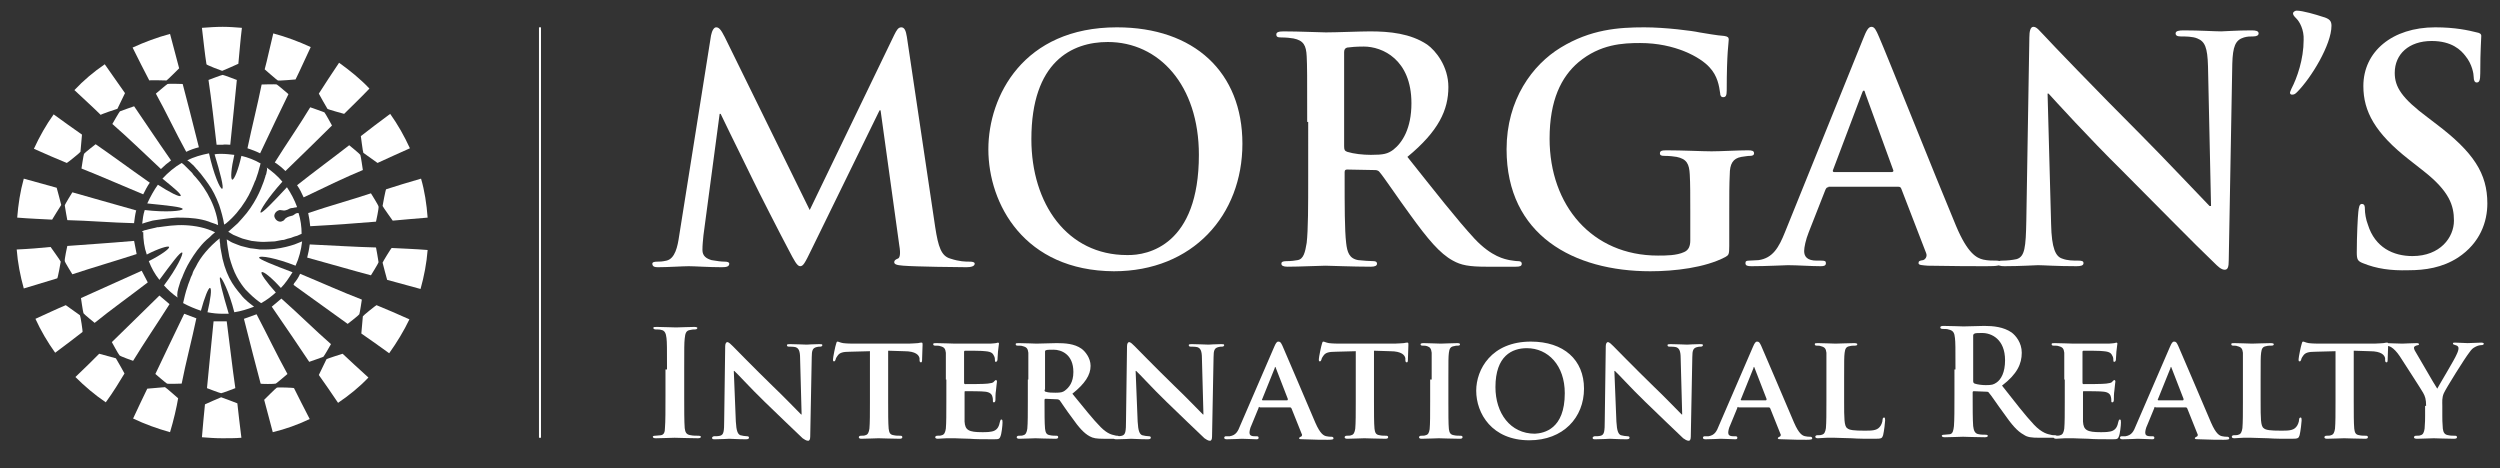 <?xml version="1.0" encoding="utf-8"?>
<!-- Generator: Adobe Illustrator 17.1.0, SVG Export Plug-In . SVG Version: 6.00 Build 0)  -->
<!DOCTYPE svg PUBLIC "-//W3C//DTD SVG 1.1//EN" "http://www.w3.org/Graphics/SVG/1.1/DTD/svg11.dtd">
<svg version="1.1" id="Layer_1" xmlns="http://www.w3.org/2000/svg" xmlns:xlink="http://www.w3.org/1999/xlink" x="0px" y="0px"
	 viewBox="0 0 494 92.5" enable-background="new 0 0 494 92.5" xml:space="preserve">
<rect x="0" y="0" width="494" height="92.5" fill="#333333" stroke="none"/>
<g>
	<path fill="#FFFFFF" d="M140.5,7c0.2-1,0.6-1.6,1-1.6c0.5,0,0.9,0.3,1.7,1.9l16.8,34.2l16.7-34.6c0.5-1,0.8-1.5,1.4-1.5
		c0.6,0,0.9,0.6,1.1,1.9l5.6,37.6c0.6,3.9,1.2,5.7,3,6.2c1.8,0.6,3,0.6,3.8,0.6c0.6,0,1,0.1,1,0.4c0,0.5-0.7,0.7-1.6,0.7
		c-1.5,0-10-0.1-12.5-0.3c-1.4-0.1-1.8-0.3-1.8-0.7c0-0.3,0.2-0.5,0.7-0.7c0.4-0.1,0.6-0.9,0.3-2.6l-3.7-26.7h-0.2l-13.4,27.4
		c-1.4,2.9-1.7,3.4-2.3,3.4c-0.6,0-1.2-1.2-2.2-3.1c-1.5-2.8-6.3-12.2-7.1-13.9c-0.6-1.3-4.2-8.5-6.4-13.1h-0.2l-3.2,24
		c-0.1,1.1-0.2,1.9-0.2,2.9c0,1.2,0.8,1.7,1.8,2c1.1,0.2,2,0.3,2.6,0.3c0.5,0,0.9,0.1,0.9,0.4c0,0.6-0.6,0.7-1.5,0.7
		c-2.6,0-5.3-0.2-6.5-0.2c-1.2,0-4.1,0.2-6.1,0.2c-0.6,0-1.1-0.1-1.1-0.7c0-0.3,0.4-0.4,1-0.4c0.5,0,0.9,0,1.8-0.2
		c1.7-0.4,2.2-2.8,2.5-4.9L140.5,7z"/>
	<path fill="#FFFFFF" d="M195.3,29.5c0-10.5,6.9-24.1,25.4-24.1c15.3,0,24.8,8.9,24.8,23c0,14.1-9.8,25.2-25.4,25.2
		C202.4,53.5,195.3,40.3,195.3,29.5z M236.9,30.6c0-13.8-7.9-22.3-18-22.3c-7.1,0-15.1,3.9-15.1,19.2c0,12.8,7.1,22.9,18.9,22.9
		C226.9,50.5,236.9,48.4,236.9,30.6z"/>
	<path fill="#FFFFFF" d="M258.3,24.1c0-9.3,0-11.1-0.1-13c-0.1-2.1-0.6-3.1-2.6-3.5c-0.5-0.1-1.5-0.2-2.4-0.2c-0.7,0-1-0.1-1-0.6
		c0-0.4,0.4-0.6,1.4-0.6c3.3,0,7.1,0.2,8.4,0.2c2.1,0,6.8-0.2,8.7-0.2c3.9,0,8,0.4,11.3,2.6c1.7,1.2,4.2,4.3,4.2,8.4
		c0,4.5-1.9,8.7-8.1,13.8c5.5,6.9,9.7,12.3,13.3,16.2c3.4,3.6,6,4,6.9,4.2c0.7,0.1,1.2,0.2,1.7,0.2s0.7,0.2,0.7,0.5
		c0,0.5-0.4,0.6-1.2,0.6h-5.8c-3.4,0-5-0.3-6.6-1.2c-2.6-1.4-5-4.3-8.4-9c-2.5-3.4-5.3-7.6-6.1-8.5c-0.3-0.4-0.7-0.4-1.1-0.4
		l-5.3-0.1c-0.3,0-0.5,0.1-0.5,0.5v0.9c0,5.7,0,10.6,0.3,13.1c0.2,1.8,0.6,3.1,2.4,3.4c0.9,0.1,2.3,0.2,3,0.2c0.5,0,0.7,0.2,0.7,0.5
		c0,0.4-0.4,0.6-1.2,0.6c-3.6,0-8.1-0.2-9-0.2c-1.2,0-5,0.2-7.5,0.2c-0.8,0-1.2-0.2-1.2-0.6c0-0.3,0.2-0.5,1-0.5
		c0.9,0,1.7-0.1,2.2-0.2c1.2-0.2,1.5-1.6,1.8-3.4c0.3-2.6,0.3-7.4,0.3-13.1V24.1z M265.6,28.9c0,0.7,0.1,0.9,0.6,1.1
		c1.3,0.4,3.1,0.6,4.7,0.6c2.5,0,3.3-0.2,4.4-1c1.8-1.4,3.6-4.2,3.6-9.2c0-8.7-5.8-11.2-9.4-11.2c-1.5,0-2.6,0.1-3.3,0.2
		c-0.4,0.1-0.6,0.4-0.6,0.9V28.9z"/>
	<path fill="#FFFFFF" d="M341.7,48.6c0,1.7-0.1,1.8-0.8,2.2c-4,2.1-10,2.8-14.8,2.8c-15.1,0-28.4-7.1-28.4-24.1
		c0-9.8,5.1-16.7,10.7-20.1c5.9-3.6,11.4-4,16.5-4c4.2,0,9.6,0.7,10.9,1c1.3,0.2,3.4,0.6,4.9,0.7c0.7,0.1,0.9,0.3,0.9,0.7
		c0,0.7-0.4,2.4-0.4,10.1c0,1-0.2,1.3-0.7,1.3c-0.4,0-0.6-0.3-0.6-0.8c-0.2-1.4-0.5-3.4-2.1-5.1c-1.8-2-6.8-4.8-13.7-4.8
		c-3.4,0-7.9,0.2-12.2,3.8c-3.4,2.9-5.7,7.5-5.7,15.1c0,13.2,8.4,23.1,21.4,23.1c1.6,0,3.7,0,5.2-0.7c0.9-0.4,1.2-1.2,1.2-2.3v-5.8
		c0-3.1,0-5.4-0.1-7.2c-0.1-2.1-0.6-3.1-2.6-3.5c-0.5-0.1-1.5-0.2-2.4-0.2c-0.6,0-0.9-0.1-0.9-0.5c0-0.5,0.4-0.6,1.3-0.6
		c3.2,0,7.1,0.2,8.9,0.2c1.9,0,5.2-0.2,7.2-0.2c0.8,0,1.2,0.1,1.2,0.6c0,0.4-0.4,0.5-0.8,0.5c-0.5,0-0.9,0.1-1.7,0.2
		c-1.7,0.3-2.3,1.4-2.3,3.5c-0.1,1.8-0.1,4.3-0.1,7.4V48.6z"/>
	<path fill="#FFFFFF" d="M361.3,37c-0.3,0-0.4,0.1-0.6,0.5l-3.3,8.4c-0.6,1.5-0.9,3-0.9,3.7c0,1.1,0.6,1.9,2.5,1.9h0.9
		c0.7,0,0.9,0.1,0.9,0.5c0,0.5-0.4,0.6-1,0.6c-2,0-4.6-0.2-6.5-0.2c-0.7,0-4.1,0.2-7.2,0.2c-0.8,0-1.2-0.1-1.2-0.6
		c0-0.4,0.2-0.5,0.7-0.5c0.6,0,1.4-0.1,1.9-0.1c2.8-0.4,4-2.5,5.2-5.5l15.4-38.1c0.7-1.8,1.1-2.5,1.7-2.5c0.6,0,0.9,0.6,1.5,2
		c1.5,3.4,11.3,28,15.2,37.3c2.3,5.5,4.1,6.4,5.4,6.7c0.9,0.2,1.8,0.2,2.6,0.2c0.5,0,0.8,0.1,0.8,0.5c0,0.5-0.6,0.6-2.8,0.6
		c-2.2,0-6.7,0-11.6-0.1c-1.1-0.1-1.8-0.1-1.8-0.5c0-0.4,0.2-0.5,0.9-0.6c0.4-0.1,0.9-0.7,0.6-1.4l-4.9-12.7
		c-0.1-0.3-0.3-0.4-0.6-0.4H361.3z M373.8,34c0.3,0,0.4-0.2,0.3-0.4l-5.5-15.1c-0.1-0.2-0.1-0.6-0.3-0.6s-0.3,0.3-0.4,0.6l-5.7,15.1
		c-0.1,0.2,0,0.4,0.2,0.4H373.8z"/>
	<path fill="#FFFFFF" d="M405.3,44.3c0.1,4.8,0.9,6.4,2.2,6.8c1,0.4,2.2,0.4,3.2,0.4c0.7,0,1,0.1,1,0.5c0,0.5-0.6,0.6-1.4,0.6
		c-4,0-6.5-0.2-7.6-0.2c-0.6,0-3.4,0.2-6.6,0.2c-0.8,0-1.4-0.1-1.4-0.6c0-0.4,0.4-0.5,1-0.5c0.8,0,1.9-0.1,2.8-0.3
		c1.6-0.5,1.8-2.3,1.9-7.6l0.6-36.2c0-1.2,0.2-2.1,0.8-2.1c0.7,0,1.2,0.8,2.3,1.9c0.7,0.8,10.1,10.6,19,19.5
		c4.2,4.2,12.5,13,13.5,14h0.3l-0.6-27.6c-0.1-3.7-0.6-4.9-2.1-5.5c-0.9-0.4-2.4-0.4-3.3-0.4c-0.7,0-1-0.2-1-0.6
		c0-0.5,0.7-0.6,1.6-0.6c3.2,0,6.1,0.2,7.4,0.2c0.7,0,3-0.2,6-0.2c0.8,0,1.4,0.1,1.4,0.6c0,0.4-0.4,0.6-1.1,0.6
		c-0.6,0-1.1,0-1.8,0.2c-1.7,0.5-2.2,1.8-2.3,5.2l-0.7,38.8c0,1.4-0.2,1.9-0.8,1.9c-0.7,0-1.4-0.7-2.1-1.4
		c-3.9-3.7-11.7-11.7-18.1-18.1c-6.7-6.6-13.5-14.1-14.6-15.3h-0.2L405.3,44.3z"/>
	<path fill="#FFFFFF" d="M453.8,3.7c-0.6-0.6-0.7-0.8-0.7-1.1c0-0.2,0.4-0.5,0.7-0.5c1.2,0,3.9,0.8,5.1,1.2c1.5,0.4,1.8,0.9,1.8,1.8
		c0,3.7-4,10.3-6.8,13.1c-0.4,0.4-0.6,0.5-1,0.5c-0.2,0-0.4-0.1-0.4-0.4c0-0.1,0.1-0.3,0.3-0.8c1.1-2.1,2.4-5.8,2.4-9.6
		C455.3,5.9,454.4,4.3,453.8,3.7z"/>
	<path fill="#FFFFFF" d="M466.9,52c-1-0.4-1.2-0.7-1.2-2.1c0-3.4,0.2-7.1,0.3-8c0.1-0.9,0.2-1.6,0.7-1.6c0.6,0,0.6,0.6,0.6,1
		c0,0.8,0.2,2.1,0.6,3.1c1.4,4.5,5,6.2,8.8,6.2c5.5,0,8.2-3.7,8.2-7c0-3-0.9-5.8-6-9.8l-2.8-2.2c-6.8-5.3-9.1-9.6-9.1-14.6
		c0-6.8,5.7-11.6,14.2-11.6c4,0,6.6,0.6,8.2,1c0.6,0.1,0.9,0.3,0.9,0.7c0,0.8-0.2,2.6-0.2,7.4c0,1.4-0.2,1.8-0.7,1.8
		c-0.4,0-0.6-0.4-0.6-1.1c0-0.6-0.3-2.5-1.6-4.1c-0.9-1.2-2.7-3-6.7-3c-4.5,0-7.3,2.6-7.3,6.3c0,2.8,1.4,5,6.5,8.8l1.7,1.3
		c7.4,5.6,10.1,9.8,10.1,15.7c0,3.6-1.4,7.8-5.8,10.7c-3.1,2-6.5,2.5-9.8,2.5C472.4,53.5,469.6,53.1,466.9,52z"/>
</g>
<g>
	<path fill="#FFFFFF" d="M131.8,73c0-4.4,0-5.3-0.1-6.2c-0.1-1-0.4-1.5-1-1.6c-0.3-0.1-0.7-0.1-1.1-0.1c-0.3,0-0.5-0.1-0.5-0.3
		c0-0.2,0.2-0.2,0.7-0.2c1.1,0,3,0.1,3.8,0.1c0.7,0,2.5-0.1,3.6-0.1c0.4,0,0.6,0.1,0.6,0.2c0,0.2-0.2,0.3-0.5,0.3
		c-0.3,0-0.5,0-0.9,0.1c-0.8,0.1-1,0.6-1.1,1.7c-0.1,0.9-0.1,1.8-0.1,6.2v5.1c0,2.8,0,5.1,0.1,6.4c0.1,0.8,0.3,1.3,1.2,1.4
		c0.4,0.1,1.1,0.1,1.5,0.1c0.3,0,0.5,0.1,0.5,0.2c0,0.2-0.2,0.3-0.6,0.3c-1.9,0-3.8-0.1-4.6-0.1c-0.7,0-2.5,0.1-3.7,0.1
		c-0.4,0-0.6-0.1-0.6-0.3c0-0.1,0.1-0.2,0.5-0.2c0.4,0,0.8-0.1,1.1-0.1c0.6-0.1,0.8-0.6,0.8-1.5c0.1-1.2,0.1-3.5,0.1-6.4V73z"/>
	<path fill="#FFFFFF" d="M145.4,83.3c0.1,1.9,0.4,2.5,0.9,2.7c0.4,0.1,0.9,0.2,1.3,0.2c0.3,0,0.4,0.1,0.4,0.3c0,0.2-0.2,0.3-0.6,0.3
		c-1.7,0-2.9-0.1-3.3-0.1c-0.2,0-1.5,0.1-2.8,0.1c-0.4,0-0.6,0-0.6-0.3c0-0.1,0.2-0.3,0.4-0.3c0.4,0,0.8,0,1.2-0.1
		c0.7-0.2,0.8-0.8,0.8-3l0.2-14.7c0-0.5,0.2-0.8,0.4-0.8c0.3,0,0.7,0.4,1.1,0.8c0.3,0.3,4.2,4.3,7.9,7.9c1.8,1.7,5.2,5.2,5.6,5.6
		h0.1l-0.3-11.1c0-1.5-0.3-2-0.9-2.2c-0.4-0.1-1-0.1-1.3-0.1c-0.3,0-0.4-0.1-0.4-0.3c0-0.2,0.3-0.2,0.6-0.2c1.3,0,2.7,0.1,3.3,0.1
		c0.3,0,1.3-0.1,2.5-0.1c0.4,0,0.6,0,0.6,0.2c0,0.1-0.1,0.3-0.4,0.3c-0.3,0-0.5,0-0.8,0.1c-0.7,0.2-0.9,0.6-0.9,2l-0.3,15.7
		c0,0.6-0.2,0.8-0.4,0.8c-0.4,0-0.8-0.3-1.1-0.5c-1.6-1.5-4.8-4.6-7.5-7.2c-2.8-2.7-5.5-5.7-6-6.1h-0.1L145.4,83.3z"/>
	<path fill="#FFFFFF" d="M171.8,69.4l-3.8,0.1c-1.5,0-2.1,0.2-2.5,0.8c-0.3,0.4-0.4,0.7-0.4,0.8c-0.1,0.2-0.1,0.3-0.3,0.3
		c-0.2,0-0.2-0.1-0.2-0.4c0-0.4,0.5-2.8,0.6-3c0.1-0.3,0.1-0.5,0.3-0.5c0.2,0,0.5,0.2,1.1,0.3c0.8,0.1,1.7,0.1,2.6,0.1h10.4
		c0.8,0,1.4-0.1,1.8-0.1c0.4-0.1,0.6-0.1,0.7-0.1c0.2,0,0.2,0.1,0.2,0.5c0,0.5-0.1,2.4-0.1,3c0,0.3-0.1,0.4-0.2,0.4
		c-0.2,0-0.3-0.1-0.3-0.5l0-0.3c-0.1-0.6-0.7-1.4-3-1.4l-3.2-0.1v10.1c0,2.3,0,4.2,0.1,5.3c0.1,0.7,0.2,1.2,1,1.3
		c0.4,0.1,0.9,0.1,1.3,0.1c0.3,0,0.4,0.1,0.4,0.3c0,0.2-0.2,0.3-0.5,0.3c-1.7,0-3.4-0.1-4.2-0.1c-0.6,0-2.3,0.1-3.4,0.1
		c-0.3,0-0.5-0.1-0.5-0.3c0-0.1,0.1-0.3,0.4-0.3c0.4,0,0.7,0,0.9-0.1c0.5-0.1,0.7-0.6,0.8-1.3c0.1-1.1,0.1-3,0.1-5.3V69.4z"/>
	<path fill="#FFFFFF" d="M186.9,75c0-3.8,0-4.5,0-5.3c-0.1-0.8-0.3-1.1-1.1-1.3c-0.2-0.1-0.6-0.1-1-0.1c-0.3,0-0.4-0.1-0.4-0.3
		c0-0.2,0.2-0.2,0.6-0.2c1.3,0,3,0.1,3.7,0.1c0.8,0,6.5,0,7,0c0.5,0,0.9-0.1,1.1-0.1c0.1,0,0.3-0.1,0.4-0.1c0.1,0,0.2,0.1,0.2,0.2
		c0,0.2-0.1,0.5-0.2,1.6c0,0.3-0.1,1.3-0.1,1.6c0,0.1-0.1,0.4-0.3,0.4c-0.2,0-0.2-0.1-0.2-0.3c0-0.2,0-0.6-0.2-0.9
		c-0.2-0.4-0.4-0.8-1.7-0.9c-0.4-0.1-3.5-0.1-4-0.1c-0.1,0-0.2,0.1-0.2,0.2v6.1c0,0.1,0,0.3,0.2,0.3c0.6,0,3.9,0,4.5-0.1
		c0.6-0.1,1-0.1,1.2-0.4c0.2-0.2,0.3-0.3,0.4-0.3c0.1,0,0.2,0.1,0.2,0.3s-0.1,0.6-0.2,1.8c-0.1,0.5-0.1,1.5-0.1,1.7
		c0,0.2,0,0.6-0.3,0.6c-0.2,0-0.2-0.1-0.2-0.2c0-0.3,0-0.6-0.1-0.9c-0.1-0.5-0.5-0.9-1.4-1c-0.5-0.1-3.4-0.1-4-0.1
		c-0.1,0-0.1,0.1-0.1,0.3v2c0,0.8,0,3,0,3.7c0.1,1.7,0.8,2.1,3.5,2.1c0.7,0,1.8,0,2.4-0.3c0.6-0.3,0.9-0.8,1.1-1.8
		c0.1-0.3,0.1-0.4,0.3-0.4c0.2,0,0.2,0.3,0.2,0.6c0,0.6-0.2,2.3-0.4,2.7c-0.2,0.6-0.4,0.6-1.4,0.6c-1.9,0-3.5,0-4.7-0.1
		c-1.3,0-2.2-0.1-3-0.1c-0.3,0-0.8,0-1.5,0c-0.6,0-1.3,0.1-1.8,0.1c-0.3,0-0.5-0.1-0.5-0.3c0-0.1,0.1-0.3,0.4-0.3
		c0.4,0,0.7,0,0.9-0.1c0.5-0.1,0.7-0.6,0.8-1.3c0.1-1.1,0.1-3,0.1-5.3V75z"/>
	<path fill="#FFFFFF" d="M203.2,75c0-3.8,0-4.5,0-5.3c-0.1-0.8-0.3-1.1-1.1-1.3c-0.2-0.1-0.6-0.1-1-0.1c-0.3,0-0.4-0.1-0.4-0.3
		c0-0.2,0.2-0.2,0.6-0.2c1.3,0,3,0.1,3.5,0.1c0.9,0,3.2-0.1,4-0.1c1.6,0,3.5,0.1,4.9,1.1c0.7,0.5,1.8,1.8,1.8,3.4
		c0,1.8-1.1,3.5-3.6,5.5c2.3,2.8,4.1,5.1,5.6,6.6c1.4,1.4,2.3,1.5,2.7,1.6c0.3,0.1,0.4,0.1,0.6,0.1c0.2,0,0.3,0.1,0.3,0.3
		c0,0.2-0.2,0.3-0.5,0.3h-2.5c-1.4,0-2.1-0.1-2.8-0.5c-1.1-0.6-2.1-1.7-3.5-3.7c-1-1.3-2.1-3-2.4-3.4c-0.1-0.1-0.3-0.2-0.5-0.2
		l-2.3-0.1c-0.1,0-0.2,0.1-0.2,0.2v0.4c0,2.3,0,4.2,0.1,5.3c0.1,0.7,0.2,1.2,1,1.3c0.4,0.1,0.9,0.1,1.3,0.1c0.2,0,0.3,0.1,0.3,0.3
		c0,0.2-0.2,0.3-0.5,0.3c-1.5,0-3.6-0.1-4-0.1c-0.5,0-2.1,0.1-3.2,0.1c-0.3,0-0.5-0.1-0.5-0.3c0-0.1,0.1-0.3,0.4-0.3
		c0.4,0,0.7,0,0.9-0.1c0.5-0.1,0.7-0.6,0.8-1.3c0.1-1.1,0.1-3,0.1-5.3V75z M206.4,77c0,0.3,0.1,0.4,0.2,0.4c0.6,0.2,1.3,0.2,2,0.2
		c1,0,1.4-0.1,1.8-0.4c0.8-0.6,1.7-1.6,1.7-3.7c0-3.5-2.4-4.4-3.9-4.4c-0.6,0-1.3,0-1.5,0.1c-0.2,0.1-0.2,0.1-0.2,0.4V77z"/>
	<path fill="#FFFFFF" d="M224.8,83.3c0.1,1.9,0.4,2.5,0.9,2.7c0.4,0.1,0.9,0.2,1.3,0.2c0.3,0,0.4,0.1,0.4,0.3c0,0.2-0.2,0.3-0.6,0.3
		c-1.7,0-2.9-0.1-3.3-0.1c-0.2,0-1.5,0.1-2.8,0.1c-0.4,0-0.6,0-0.6-0.3c0-0.1,0.2-0.3,0.4-0.3c0.4,0,0.8,0,1.2-0.1
		c0.7-0.2,0.8-0.8,0.8-3l0.2-14.7c0-0.5,0.2-0.8,0.4-0.8c0.3,0,0.7,0.4,1.1,0.8c0.3,0.3,4.2,4.3,7.9,7.9c1.8,1.7,5.2,5.2,5.6,5.6
		h0.1l-0.3-11.1c0-1.5-0.3-2-0.9-2.2c-0.4-0.1-1-0.1-1.3-0.1c-0.3,0-0.4-0.1-0.4-0.3c0-0.2,0.3-0.2,0.6-0.2c1.3,0,2.7,0.1,3.3,0.1
		c0.3,0,1.3-0.1,2.5-0.1c0.4,0,0.6,0,0.6,0.2c0,0.1-0.1,0.3-0.4,0.3c-0.3,0-0.5,0-0.8,0.1c-0.7,0.2-0.9,0.6-0.9,2l-0.3,15.7
		c0,0.6-0.2,0.8-0.4,0.8c-0.4,0-0.8-0.3-1.1-0.5c-1.6-1.5-4.8-4.6-7.5-7.2c-2.8-2.7-5.5-5.7-6-6.1h-0.1L224.8,83.3z"/>
	<path fill="#FFFFFF" d="M248.9,80.4c-0.1,0-0.2,0-0.2,0.2l-1.4,3.4c-0.3,0.6-0.4,1.2-0.4,1.5c0,0.4,0.2,0.7,1,0.7h0.4
		c0.3,0,0.4,0.1,0.4,0.3c0,0.2-0.1,0.3-0.4,0.3c-0.8,0-2-0.1-2.9-0.1c-0.3,0-1.6,0.1-3,0.1c-0.3,0-0.5-0.1-0.5-0.3
		c0-0.1,0.1-0.3,0.3-0.3c0.2,0,0.5,0,0.8,0c1.2-0.2,1.6-0.9,2.1-2.2l6.7-15.5c0.3-0.7,0.5-1,0.8-1c0.4,0,0.5,0.2,0.8,0.8
		c0.6,1.4,4.9,11.4,6.5,15.2c1,2.3,1.7,2.6,2.2,2.7c0.4,0.1,0.7,0.1,1,0.1c0.2,0,0.4,0.1,0.4,0.3c0,0.2-0.1,0.3-1.1,0.3
		c-0.9,0-2.8,0-4.9-0.1c-0.5,0-0.8,0-0.8-0.2c0-0.1,0.1-0.2,0.3-0.3c0.2,0,0.4-0.3,0.2-0.6l-2-5c-0.1-0.1-0.1-0.2-0.3-0.2H248.9z
		 M254.4,79c0.1,0,0.1-0.1,0.1-0.1l-2.4-6.2c0-0.1-0.1-0.2-0.1-0.2c-0.1,0-0.1,0.1-0.1,0.2l-2.5,6.2c-0.1,0.1,0,0.2,0.1,0.2H254.4z"
		/>
	<path fill="#FFFFFF" d="M267.8,69.4l-3.8,0.1c-1.5,0-2.1,0.2-2.5,0.8c-0.3,0.4-0.4,0.7-0.4,0.8c-0.1,0.2-0.1,0.3-0.3,0.3
		c-0.2,0-0.2-0.1-0.2-0.4c0-0.4,0.5-2.8,0.6-3c0.1-0.3,0.1-0.5,0.3-0.5c0.2,0,0.5,0.2,1.1,0.3c0.8,0.1,1.7,0.1,2.6,0.1h10.4
		c0.8,0,1.4-0.1,1.8-0.1c0.4-0.1,0.6-0.1,0.7-0.1c0.2,0,0.2,0.1,0.2,0.5c0,0.5-0.1,2.4-0.1,3c0,0.3-0.1,0.4-0.2,0.4
		c-0.2,0-0.3-0.1-0.3-0.5l0-0.3c-0.1-0.6-0.7-1.4-3-1.4l-3.2-0.1v10.1c0,2.3,0,4.2,0.1,5.3c0.1,0.7,0.2,1.2,1,1.3
		c0.4,0.1,0.9,0.1,1.3,0.1c0.3,0,0.4,0.1,0.4,0.3c0,0.2-0.2,0.3-0.5,0.3c-1.7,0-3.4-0.1-4.2-0.1c-0.6,0-2.3,0.1-3.4,0.1
		c-0.3,0-0.5-0.1-0.5-0.3c0-0.1,0.1-0.3,0.4-0.3c0.4,0,0.7,0,0.9-0.1c0.5-0.1,0.7-0.6,0.8-1.3c0.1-1.1,0.1-3,0.1-5.3V69.4z"/>
	<path fill="#FFFFFF" d="M282.9,75c0-3.8,0-4.5,0-5.3c-0.1-0.8-0.3-1.1-0.9-1.3c-0.3-0.1-0.6-0.1-0.9-0.1c-0.3,0-0.4-0.1-0.4-0.3
		c0-0.1,0.2-0.2,0.6-0.2c1,0,2.7,0.1,3.4,0.1c0.6,0,2.3-0.1,3.3-0.1c0.3,0,0.5,0.1,0.5,0.2c0,0.2-0.1,0.3-0.4,0.3
		c-0.3,0-0.5,0-0.8,0.1c-0.7,0.1-0.9,0.5-1,1.3c-0.1,0.8-0.1,1.5-0.1,5.3v4.4c0,2.4,0,4.4,0.1,5.4c0.1,0.7,0.3,1.1,1,1.2
		c0.4,0.1,0.9,0.1,1.3,0.1c0.3,0,0.4,0.1,0.4,0.3c0,0.2-0.2,0.3-0.5,0.3c-1.7,0-3.5-0.1-4.2-0.1c-0.6,0-2.3,0.1-3.4,0.1
		c-0.3,0-0.5-0.1-0.5-0.3c0-0.1,0.1-0.3,0.4-0.3c0.4,0,0.7,0,0.9-0.1c0.5-0.1,0.7-0.5,0.8-1.2c0.1-1,0.1-3,0.1-5.4V75z"/>
	<path fill="#FFFFFF" d="M291.7,77.2c0-4.2,3-9.7,10.8-9.7c6.5,0,10.5,3.6,10.5,9.3S308.9,87,302.2,87
		C294.8,87,291.7,81.7,291.7,77.2z M309.2,77.7c0-5.5-3.3-8.9-7.5-8.9c-2.9,0-6.2,1.5-6.2,7.7c0,5.1,2.9,9.2,7.8,9.2
		C305.1,85.6,309.2,84.8,309.2,77.7z"/>
	<path fill="#FFFFFF" d="M319.4,83.3c0.1,1.9,0.4,2.5,0.9,2.7c0.4,0.1,0.9,0.2,1.3,0.2c0.3,0,0.4,0.1,0.4,0.3c0,0.2-0.2,0.3-0.6,0.3
		c-1.7,0-2.9-0.1-3.3-0.1c-0.2,0-1.5,0.1-2.8,0.1c-0.4,0-0.6,0-0.6-0.3c0-0.1,0.2-0.3,0.4-0.3c0.4,0,0.8,0,1.2-0.1
		c0.7-0.2,0.8-0.8,0.8-3l0.2-14.7c0-0.5,0.2-0.8,0.4-0.8c0.3,0,0.7,0.4,1.1,0.8c0.3,0.3,4.2,4.3,7.9,7.9c1.8,1.7,5.2,5.2,5.6,5.6
		h0.1l-0.3-11.1c0-1.5-0.3-2-0.9-2.2c-0.4-0.1-1-0.1-1.3-0.1c-0.3,0-0.4-0.1-0.4-0.3c0-0.2,0.3-0.2,0.6-0.2c1.3,0,2.7,0.1,3.3,0.1
		c0.3,0,1.3-0.1,2.5-0.1c0.4,0,0.6,0,0.6,0.2c0,0.1-0.1,0.3-0.4,0.3c-0.3,0-0.5,0-0.8,0.1c-0.7,0.2-0.9,0.6-0.9,2l-0.3,15.7
		c0,0.6-0.2,0.8-0.4,0.8c-0.4,0-0.8-0.3-1.1-0.5c-1.6-1.5-4.8-4.6-7.5-7.2c-2.8-2.7-5.5-5.7-6-6.1h-0.1L319.4,83.3z"/>
	<path fill="#FFFFFF" d="M343.5,80.4c-0.1,0-0.2,0-0.2,0.2l-1.4,3.4c-0.3,0.6-0.4,1.2-0.4,1.5c0,0.4,0.2,0.7,1,0.7h0.4
		c0.3,0,0.4,0.1,0.4,0.3c0,0.2-0.1,0.3-0.4,0.3c-0.8,0-2-0.1-2.9-0.1c-0.3,0-1.6,0.1-3,0.1c-0.3,0-0.5-0.1-0.5-0.3
		c0-0.1,0.1-0.3,0.3-0.3c0.2,0,0.5,0,0.8,0c1.2-0.2,1.6-0.9,2.1-2.2l6.7-15.5c0.3-0.7,0.5-1,0.8-1c0.4,0,0.5,0.2,0.8,0.8
		c0.6,1.4,4.9,11.4,6.5,15.2c1,2.3,1.7,2.6,2.2,2.7c0.4,0.1,0.7,0.1,1,0.1c0.2,0,0.4,0.1,0.4,0.3c0,0.2-0.1,0.3-1.1,0.3
		c-0.9,0-2.8,0-4.9-0.1c-0.5,0-0.8,0-0.8-0.2c0-0.1,0.1-0.2,0.3-0.3c0.2,0,0.4-0.3,0.2-0.6l-2-5c-0.1-0.1-0.1-0.2-0.3-0.2H343.5z
		 M349,79c0.1,0,0.1-0.1,0.1-0.1l-2.4-6.2c0-0.1-0.1-0.2-0.1-0.2c-0.1,0-0.1,0.1-0.1,0.2l-2.5,6.2c-0.1,0.1,0,0.2,0.1,0.2H349z"/>
	<path fill="#FFFFFF" d="M364.4,79.4c0,3.2,0,4.8,0.6,5.2c0.4,0.4,1.4,0.5,3.4,0.5c1.4,0,2.4,0,3-0.7c0.3-0.3,0.6-1,0.6-1.5
		c0-0.2,0.1-0.4,0.3-0.4c0.2,0,0.2,0.3,0.2,0.6c0,0.3-0.2,2.1-0.4,2.9c-0.2,0.6-0.3,0.7-1.6,0.7c-1.8,0-3.3,0-4.6-0.1
		c-1.3,0-2.4-0.1-3.4-0.1c-0.3,0-0.8,0-1.5,0c-0.6,0-1.3,0.1-1.8,0.1c-0.3,0-0.5-0.1-0.5-0.3c0-0.1,0.1-0.3,0.4-0.3
		c0.4,0,0.7,0,0.9-0.1c0.5-0.1,0.7-0.6,0.8-1.3c0.1-1.1,0.1-3,0.1-5.3V75c0-3.8,0-4.5,0-5.3c-0.1-0.8-0.3-1.1-1.1-1.3
		c-0.2-0.1-0.5-0.1-0.8-0.1c-0.3,0-0.4-0.1-0.4-0.3c0-0.2,0.2-0.2,0.6-0.2c1.2,0,2.8,0.1,3.5,0.1c0.6,0,2.7-0.1,3.7-0.1
		c0.4,0,0.6,0.1,0.6,0.2c0,0.2-0.1,0.3-0.5,0.3c-0.3,0-0.7,0-1,0.1c-0.7,0.1-0.9,0.5-1,1.3c-0.1,0.8-0.1,1.5-0.1,5.3V79.4z"/>
	<path fill="#FFFFFF" d="M386.4,73c0-4.4,0-5.3-0.1-6.2c-0.1-1-0.3-1.5-1.3-1.7c-0.2-0.1-0.7-0.1-1.1-0.1c-0.3,0-0.5-0.1-0.5-0.3
		c0-0.2,0.2-0.3,0.6-0.3c1.5,0,3.4,0.1,4,0.1c1,0,3.2-0.1,4.1-0.1c1.8,0,3.8,0.2,5.4,1.3c0.8,0.6,2,2,2,4c0,2.2-0.9,4.2-3.9,6.5
		c2.6,3.3,4.6,5.9,6.3,7.7c1.6,1.7,2.8,1.9,3.3,2c0.3,0.1,0.6,0.1,0.8,0.1c0.2,0,0.4,0.1,0.4,0.2c0,0.2-0.2,0.3-0.6,0.3h-2.8
		c-1.6,0-2.4-0.1-3.1-0.6c-1.3-0.7-2.4-2-4-4.3c-1.2-1.6-2.5-3.6-2.9-4c-0.1-0.2-0.3-0.2-0.5-0.2l-2.5-0.1c-0.1,0-0.2,0.1-0.2,0.2
		v0.4c0,2.7,0,5,0.1,6.3c0.1,0.8,0.3,1.5,1.1,1.6c0.4,0.1,1.1,0.1,1.4,0.1c0.2,0,0.4,0.1,0.4,0.2c0,0.2-0.2,0.3-0.6,0.3
		c-1.7,0-3.9-0.1-4.3-0.1c-0.6,0-2.4,0.1-3.6,0.1c-0.4,0-0.6-0.1-0.6-0.3c0-0.1,0.1-0.2,0.5-0.2c0.4,0,0.8-0.1,1.1-0.1
		c0.6-0.1,0.7-0.8,0.8-1.6c0.1-1.2,0.1-3.5,0.1-6.2V73z M389.9,75.3c0,0.3,0.1,0.4,0.3,0.5c0.6,0.2,1.5,0.3,2.2,0.3
		c1.2,0,1.5-0.1,2.1-0.5c0.9-0.6,1.7-2,1.7-4.4c0-4.2-2.7-5.4-4.5-5.4c-0.7,0-1.3,0-1.5,0.1c-0.2,0.1-0.3,0.2-0.3,0.4V75.3z"/>
	<path fill="#FFFFFF" d="M407.9,75c0-3.8,0-4.5,0-5.3c-0.1-0.8-0.3-1.1-1.1-1.3c-0.2-0.1-0.6-0.1-1-0.1c-0.3,0-0.4-0.1-0.4-0.3
		c0-0.2,0.2-0.2,0.6-0.2c1.3,0,3,0.1,3.7,0.1c0.8,0,6.5,0,7,0c0.5,0,0.9-0.1,1.1-0.1c0.1,0,0.3-0.1,0.4-0.1c0.1,0,0.2,0.1,0.2,0.2
		c0,0.2-0.1,0.5-0.2,1.6c0,0.3-0.1,1.3-0.1,1.6c0,0.1-0.1,0.4-0.3,0.4c-0.2,0-0.2-0.1-0.2-0.3c0-0.2,0-0.6-0.2-0.9
		c-0.2-0.4-0.4-0.8-1.7-0.9c-0.4-0.1-3.5-0.1-4-0.1c-0.1,0-0.2,0.1-0.2,0.2v6.1c0,0.1,0,0.3,0.2,0.3c0.6,0,3.9,0,4.5-0.1
		c0.6-0.1,1-0.1,1.2-0.4c0.2-0.2,0.3-0.3,0.4-0.3s0.2,0.1,0.2,0.3s-0.1,0.6-0.2,1.8c-0.1,0.5-0.1,1.5-0.1,1.7c0,0.2,0,0.6-0.3,0.6
		c-0.2,0-0.2-0.1-0.2-0.2c0-0.3,0-0.6-0.1-0.9c-0.1-0.5-0.5-0.9-1.4-1c-0.5-0.1-3.4-0.1-4-0.1c-0.1,0-0.1,0.1-0.1,0.3v2
		c0,0.8,0,3,0,3.7c0.1,1.7,0.8,2.1,3.5,2.1c0.7,0,1.8,0,2.4-0.3c0.6-0.3,0.9-0.8,1.1-1.8c0.1-0.3,0.1-0.4,0.3-0.4
		c0.2,0,0.2,0.3,0.2,0.6c0,0.6-0.2,2.3-0.4,2.7c-0.2,0.6-0.4,0.6-1.4,0.6c-1.9,0-3.5,0-4.7-0.1c-1.3,0-2.2-0.1-3-0.1
		c-0.3,0-0.8,0-1.5,0c-0.6,0-1.3,0.1-1.8,0.1c-0.3,0-0.5-0.1-0.5-0.3c0-0.1,0.1-0.3,0.4-0.3c0.4,0,0.7,0,0.9-0.1
		c0.5-0.1,0.7-0.6,0.8-1.3c0.1-1.1,0.1-3,0.1-5.3V75z"/>
	<path fill="#FFFFFF" d="M425.9,80.4c-0.1,0-0.2,0-0.2,0.2l-1.4,3.4c-0.3,0.6-0.4,1.2-0.4,1.5c0,0.4,0.2,0.7,1,0.7h0.4
		c0.3,0,0.4,0.1,0.4,0.3c0,0.2-0.1,0.3-0.4,0.3c-0.8,0-2-0.1-2.9-0.1c-0.3,0-1.6,0.1-3,0.1c-0.3,0-0.5-0.1-0.5-0.3
		c0-0.1,0.1-0.3,0.3-0.3c0.2,0,0.5,0,0.8,0c1.2-0.2,1.6-0.9,2.1-2.2l6.7-15.5c0.3-0.7,0.5-1,0.8-1c0.4,0,0.5,0.2,0.8,0.8
		c0.6,1.4,4.9,11.4,6.5,15.2c1,2.3,1.7,2.6,2.2,2.7c0.4,0.1,0.7,0.1,1,0.1c0.2,0,0.4,0.1,0.4,0.3c0,0.2-0.1,0.3-1.1,0.3
		c-0.9,0-2.8,0-4.9-0.1c-0.5,0-0.8,0-0.8-0.2c0-0.1,0.1-0.2,0.3-0.3c0.2,0,0.4-0.3,0.2-0.6l-2-5c-0.1-0.1-0.1-0.2-0.3-0.2H425.9z
		 M431.4,79c0.1,0,0.1-0.1,0.1-0.1l-2.4-6.2c0-0.1-0.1-0.2-0.1-0.2c-0.1,0-0.1,0.1-0.1,0.2l-2.5,6.2c-0.1,0.1,0,0.2,0.1,0.2H431.4z"
		/>
	<path fill="#FFFFFF" d="M446.7,79.4c0,3.2,0,4.8,0.6,5.2c0.4,0.4,1.4,0.5,3.4,0.5c1.4,0,2.4,0,3-0.7c0.3-0.3,0.6-1,0.6-1.5
		c0-0.2,0.1-0.4,0.3-0.4c0.2,0,0.2,0.3,0.2,0.6c0,0.3-0.2,2.1-0.4,2.9c-0.2,0.6-0.3,0.7-1.6,0.7c-1.8,0-3.3,0-4.6-0.1
		c-1.3,0-2.4-0.1-3.4-0.1c-0.3,0-0.8,0-1.5,0c-0.6,0-1.3,0.1-1.8,0.1c-0.3,0-0.5-0.1-0.5-0.3c0-0.1,0.1-0.3,0.4-0.3
		c0.4,0,0.7,0,0.9-0.1c0.5-0.1,0.7-0.6,0.8-1.3c0.1-1.1,0.1-3,0.1-5.3V75c0-3.8,0-4.5,0-5.3c-0.1-0.8-0.3-1.1-1.1-1.3
		c-0.2-0.1-0.5-0.1-0.8-0.1c-0.3,0-0.4-0.1-0.4-0.3c0-0.2,0.2-0.2,0.6-0.2c1.2,0,2.8,0.1,3.5,0.1c0.6,0,2.7-0.1,3.7-0.1
		c0.4,0,0.6,0.1,0.6,0.2c0,0.2-0.1,0.3-0.5,0.3c-0.3,0-0.7,0-1,0.1c-0.7,0.1-0.9,0.5-1,1.3c-0.1,0.8-0.1,1.5-0.1,5.3V79.4z"/>
	<path fill="#FFFFFF" d="M461.4,69.4l-3.8,0.1c-1.5,0-2.1,0.2-2.5,0.8c-0.3,0.4-0.4,0.7-0.4,0.8c-0.1,0.2-0.1,0.3-0.3,0.3
		c-0.2,0-0.2-0.1-0.2-0.4c0-0.4,0.5-2.8,0.6-3c0.1-0.3,0.1-0.5,0.3-0.5c0.2,0,0.5,0.2,1.1,0.3c0.8,0.1,1.7,0.1,2.6,0.1h10.4
		c0.8,0,1.4-0.1,1.8-0.1c0.4-0.1,0.6-0.1,0.7-0.1c0.2,0,0.2,0.1,0.2,0.5c0,0.5-0.1,2.4-0.1,3c0,0.3-0.1,0.4-0.2,0.4
		c-0.2,0-0.3-0.1-0.3-0.5l0-0.3c-0.1-0.6-0.7-1.4-3-1.4l-3.2-0.1v10.1c0,2.3,0,4.2,0.1,5.3c0.1,0.7,0.2,1.2,1,1.3
		c0.4,0.1,0.9,0.1,1.3,0.1c0.3,0,0.4,0.1,0.4,0.3c0,0.2-0.2,0.3-0.5,0.3c-1.7,0-3.4-0.1-4.2-0.1c-0.6,0-2.3,0.1-3.4,0.1
		c-0.3,0-0.5-0.1-0.5-0.3c0-0.1,0.1-0.3,0.4-0.3c0.4,0,0.7,0,0.9-0.1c0.5-0.1,0.7-0.6,0.8-1.3c0.1-1.1,0.1-3,0.1-5.3V69.4z"/>
	<path fill="#FFFFFF" d="M479.4,80.2c0-1.3-0.2-1.9-0.6-2.6c-0.2-0.4-3.7-5.8-4.6-7.2c-0.6-0.9-1.2-1.5-1.7-1.8
		c-0.3-0.2-0.8-0.3-1.1-0.3c-0.2,0-0.4-0.1-0.4-0.3c0-0.2,0.2-0.2,0.5-0.2c0.4,0,2.4,0.1,3.2,0.1c0.6,0,1.8-0.1,2.9-0.1
		c0.2,0,0.4,0.1,0.4,0.2c0,0.2-0.2,0.2-0.6,0.3c-0.2,0.1-0.4,0.2-0.4,0.4s0.1,0.5,0.3,0.8c0.5,0.8,3.8,6.6,4.3,7.3
		c0.3-0.6,3.5-5.9,3.8-6.7c0.3-0.6,0.4-1,0.4-1.3c0-0.2-0.1-0.5-0.6-0.6c-0.2-0.1-0.5-0.1-0.5-0.3c0-0.2,0.1-0.2,0.4-0.2
		c0.8,0,1.8,0.1,2.5,0.1c0.6,0,2.3-0.1,2.7-0.1c0.3,0,0.5,0.1,0.5,0.2c0,0.2-0.2,0.3-0.5,0.3c-0.3,0-0.7,0.1-1.1,0.3
		c-0.6,0.3-0.8,0.5-1.3,1.2c-0.8,1-4.5,6.9-5,8c-0.4,0.9-0.3,1.7-0.3,2.5v2c0,0.4,0,1.4,0.1,2.5c0.1,0.7,0.3,1.2,1.1,1.3
		c0.4,0.1,0.9,0.1,1.3,0.1c0.3,0,0.4,0.1,0.4,0.3c0,0.2-0.2,0.3-0.6,0.3c-1.6,0-3.3-0.1-4-0.1c-0.6,0-2.4,0.1-3.3,0.1
		c-0.4,0-0.6-0.1-0.6-0.3c0-0.1,0.1-0.3,0.4-0.3c0.4,0,0.7,0,0.9-0.1c0.5-0.1,0.7-0.6,0.8-1.3c0.1-1.1,0.1-2.1,0.1-2.5V80.2z"/>
</g>
<g>
	<g>
		<path fill="#FFFFFF" d="M58.4,15.7c0.9-1.8,2-4.3,3-6.4c-2.4-1.1-4.8-2-7.4-2.7c-0.6,2.4-1.2,5.3-1.7,7.1c0,0,2.5,2.2,2.6,2.2
			C55,16,58.4,15.7,58.4,15.7z"/>
	</g>
	<g>
		<path fill="#FFFFFF" d="M57,18.6c0,0-2.1-1.8-2.3-1.9c-0.2-0.1-3,0-3,0c-0.8,4-1.9,8.3-2.8,12.6c0.9,0.3,1.7,0.6,2.5,1
			C53.8,25.2,55.3,22.1,57,18.6z"/>
	</g>
	<g>
		<path fill="#FFFFFF" d="M68,22.5c1.4-1.4,3.4-3.3,5-5c-1.8-1.9-3.9-3.6-6-5.1c-1.4,2.1-3,4.5-4,6.1c0,0,1.6,2.9,1.7,3
			C64.7,21.6,68,22.5,68,22.5z"/>
	</g>
	<g>
		<path fill="#FFFFFF" d="M56.4,33.8c4-3.9,6.5-6.3,9.2-9c0,0-1.3-2.4-1.5-2.6c-0.2-0.1-2.8-1-2.8-1c-2.1,3.5-4.7,7.2-7,10.9
			C55.1,32.6,55.8,33.2,56.4,33.8z"/>
	</g>
	<g>
		<path fill="#FFFFFF" d="M71.8,30.2c0,0,2.8,2,2.8,2c1.8-0.8,4.3-2,6.4-2.9c-1.1-2.4-2.4-4.7-3.9-6.8c-2,1.5-4.3,3.2-5.8,4.4
			C71.3,26.8,71.7,30.1,71.8,30.2z"/>
	</g>
	<g>
		<path fill="#FFFFFF" d="M71.7,33.6c0,0-0.4-2.8-0.5-3c-0.1-0.2-2.2-1.9-2.2-1.9c-3.2,2.5-6.9,5.2-10.3,7.9
			c0.5,0.7,0.9,1.5,1.3,2.4C65,36.6,68.1,35.1,71.7,33.6z"/>
	</g>
	<g>
		<path fill="#FFFFFF" d="M75.6,40.7c0,0.1,2,2.9,2,2.9c2-0.2,4.6-0.4,6.9-0.6c-0.2-2.7-0.6-5.3-1.3-7.7c-2.4,0.7-5.1,1.5-6.9,2.1
			C76.2,37.4,75.6,40.6,75.6,40.7z"/>
	</g>
	<g>
		<path fill="#FFFFFF" d="M74.3,43.8c0,0,0.6-2.7,0.5-3c0-0.2-1.5-2.6-1.5-2.6c-3.9,1.3-8.3,2.5-12.4,3.9c0.2,0.9,0.3,1.7,0.4,2.6
			C67,44.4,70.4,44.1,74.3,43.8z"/>
	</g>
	<g>
		<path fill="#FFFFFF" d="M75.6,51.9c0,0.1,0.9,3.4,0.9,3.4c1.9,0.5,4.4,1.2,6.6,1.8c0.7-2.5,1.2-5.1,1.4-7.7
			c-2.4-0.2-5.3-0.3-7.1-0.4C77.3,49,75.6,51.8,75.6,51.9z"/>
	</g>
	<g>
		<path fill="#FFFFFF" d="M73.3,54.4c0,0,1.5-2.4,1.5-2.6c0-0.2-0.5-2.9-0.5-2.9c-4.1-0.1-8.7-0.4-13.1-0.6
			c-0.1,0.9-0.3,1.8-0.5,2.6C66.2,52.4,69.5,53.4,73.3,54.4z"/>
	</g>
	<g>
		<path fill="#FFFFFF" d="M71.7,62.5c0,0.1-0.3,3.4-0.3,3.4c1.6,1.1,3.7,2.6,5.5,3.9c1.5-2.1,2.9-4.4,4-6.7c-2.2-1-4.8-2.1-6.5-2.8
			C74.3,60.3,71.7,62.4,71.7,62.5z"/>
	</g>
	<g>
		<path fill="#FFFFFF" d="M58,56.3c4.7,3.4,7.5,5.4,10.7,7.7c0,0,2.2-1.7,2.3-1.9c0.1-0.2,0.5-2.9,0.5-2.9
			c-3.9-1.5-8.1-3.4-12.2-5.1c-0.3,0.7-0.7,1.3-1.2,1.9L58,56.3z"/>
	</g>
	<g>
		<path fill="#FFFFFF" d="M64.5,71c0,0-1.5,3.1-1.5,3.1c1.1,1.5,2.5,3.6,3.8,5.5c2.2-1.5,4.2-3.1,6-5C71,73,69,71.1,67.7,69.9
			C67.7,69.9,64.5,70.9,64.5,71z"/>
	</g>
	<g>
		<path fill="#FFFFFF" d="M53.7,60.6c3.3,4.8,5.2,7.6,7.4,10.9c0,0,2.6-0.9,2.8-1c0.2-0.2,1.5-2.5,1.5-2.5c-3.1-2.7-6.4-6-9.8-9
			L53.7,60.6z"/>
	</g>
	<g>
		<path fill="#FFFFFF" d="M54.7,76.6c-0.1,0-2.5,2.4-2.5,2.4c0.5,1.8,1.1,4.2,1.7,6.4c2.5-0.6,5-1.5,7.3-2.6
			c-1.1-2.1-2.3-4.5-3.1-6.1C58.1,76.6,54.8,76.5,54.7,76.6z"/>
	</g>
	<g>
		<path fill="#FFFFFF" d="M54.5,75.8c0.2-0.1,2.3-1.9,2.3-1.9c-2-3.6-4-7.8-6.1-11.8l-2.5,0.9c1.4,5.6,2.3,9,3.3,12.8
			C51.5,75.9,54.3,75.9,54.5,75.8z"/>
	</g>
	<g>
		<path fill="#FFFFFF" d="M47.7,86.5c-0.3-2.3-0.6-5-0.8-6.8c0,0-3.1-1.2-3.2-1.2c-0.1,0-3.2,1.4-3.2,1.4c-0.2,1.8-0.4,4.3-0.6,6.5
			c1.3,0.1,2.6,0.2,4,0.2C45.2,86.6,46.5,86.6,47.7,86.5z"/>
	</g>
	<g>
		<path fill="#FFFFFF" d="M40.9,76.7c0,0,2.6,1,2.8,1c0.2,0,2.8-1,2.8-1c-0.6-4.1-1.1-8.7-1.7-13.2h-2.6
			C41.6,69.3,41.3,72.8,40.9,76.7z"/>
	</g>
	<g>
		<path fill="#FFFFFF" d="M35.2,78.7c0,0-2.5-2.2-2.6-2.2c-0.1,0-3.5,0.3-3.5,0.3c-0.8,1.7-1.9,3.9-2.8,5.9c2.3,1.1,4.8,2,7.3,2.7
			C34.3,83.1,34.9,80.5,35.2,78.7z"/>
	</g>
	<g>
		<path fill="#FFFFFF" d="M35.9,75.8c0.8-4.1,2-8.6,2.9-12.9L36.4,62c-2.5,5.2-4,8.3-5.7,11.9c0,0,2.1,1.8,2.3,1.9
			C33.2,75.9,35.9,75.8,35.9,75.8z"/>
	</g>
	<g>
		<path fill="#FFFFFF" d="M24.6,73.8c0,0-1.6-2.9-1.7-3c0,0-3.3-0.9-3.3-0.9c-1.3,1.3-3.1,3.1-4.7,4.6c1.8,1.8,3.8,3.5,6,5
			C22.3,77.6,23.7,75.3,24.6,73.8z"/>
	</g>
	<g>
		<path fill="#FFFFFF" d="M26.3,71.3c2.2-3.6,4.8-7.4,7.2-11.2l-2-1.7c-4.1,4-6.6,6.5-9.4,9.2c0,0,1.3,2.4,1.5,2.6
			C23.7,70.4,26.3,71.3,26.3,71.3z"/>
	</g>
	<g>
		<path fill="#FFFFFF" d="M15.8,62.3c0,0-2.8-2-2.8-2C11.3,61,9,62.1,7,63c1.1,2.4,2.4,4.6,3.9,6.7c1.9-1.4,4-3,5.4-4.1
			C16.4,65.6,15.9,62.4,15.8,62.3z"/>
	</g>
	<g>
		<path fill="#FFFFFF" d="M18.7,63.8c3.2-2.6,7-5.3,10.5-8L28,53.5c-5.3,2.4-8.4,3.8-12,5.4c0,0,0.4,2.8,0.5,3
			C16.6,62.1,18.7,63.8,18.7,63.8z"/>
	</g>
	<g>
		<path fill="#FFFFFF" d="M12,51.7c0-0.1-2-2.9-2-2.9c-1.9,0.2-4.4,0.4-6.7,0.5c0.2,2.6,0.7,5.2,1.4,7.7c2.3-0.7,4.9-1.5,6.6-2
			C11.4,55.1,12,51.8,12,51.7z"/>
	</g>
	<g>
		<path fill="#FFFFFF" d="M13.3,48.6c0,0-0.6,2.7-0.5,3c0,0.2,1.5,2.6,1.5,2.6c3.9-1.3,8.4-2.6,12.7-4l-0.5-2.6
			C20.7,48.1,17.2,48.3,13.3,48.6z"/>
	</g>
	<g>
		<path fill="#FFFFFF" d="M12.1,40.5c0-0.1-0.9-3.4-0.9-3.4c-1.8-0.5-4.4-1.2-6.5-1.8c-0.7,2.5-1.1,5.1-1.3,7.7
			c2.4,0.2,5.1,0.3,6.9,0.4C10.3,43.4,12,40.6,12.1,40.5z"/>
	</g>
	<g>
		<path fill="#FFFFFF" d="M27,41.6c-5.6-1.6-8.9-2.5-12.7-3.6c0,0-1.5,2.4-1.5,2.6c0,0.2,0.5,2.9,0.5,2.9c4.2,0.1,8.8,0.5,13.2,0.6
			l0-0.1c0.1-0.8,0.2-1.6,0.4-2.4L27,41.6z"/>
	</g>
	<g>
		<path fill="#FFFFFF" d="M15.9,30c0-0.1,0.3-3.4,0.3-3.4c-1.6-1.1-3.8-2.7-5.6-4c-1.5,2.1-2.8,4.4-3.9,6.8c2.2,1,4.8,2.1,6.5,2.8
			C13.3,32.2,15.9,30.1,15.9,30z"/>
	</g>
	<g>
		<path fill="#FFFFFF" d="M18.9,28.5c0,0-2.2,1.7-2.3,1.9c-0.1,0.2-0.5,2.9-0.5,2.9c3.8,1.5,8.1,3.4,12.2,5.1
			c0.4-0.8,0.8-1.6,1.3-2.3C24.9,32.8,22.1,30.7,18.9,28.5z"/>
	</g>
	<g>
		<path fill="#FFFFFF" d="M23.2,21.5c0,0,1.5-3.1,1.5-3.1c-1.1-1.6-2.7-3.8-4-5.7c-2.2,1.5-4.2,3.2-6,5.1c1.8,1.7,3.9,3.6,5.2,4.9
			C19.9,22.6,23.1,21.5,23.2,21.5z"/>
	</g>
	<g>
		<path fill="#FFFFFF" d="M26.5,21c0,0-2.6,0.9-2.8,1c-0.2,0.2-1.5,2.5-1.5,2.5c3.1,2.7,6.4,5.9,9.6,8.9c0.6-0.6,1.3-1.2,2-1.7
			C30.6,27.1,28.7,24.2,26.5,21z"/>
	</g>
	<g>
		<path fill="#FFFFFF" d="M32.9,15.9c0.1,0,2.5-2.4,2.5-2.4c-0.5-1.9-1.2-4.6-1.8-6.8c-2.6,0.7-5,1.6-7.4,2.7
			c1.1,2.2,2.4,4.8,3.3,6.5C29.5,15.8,32.8,15.9,32.9,15.9z"/>
	</g>
	<g>
		<path fill="#FFFFFF" d="M33.1,16.6c-0.2,0.1-2.3,1.9-2.3,1.9c2,3.6,3.9,7.7,6,11.5c0.8-0.4,1.7-0.7,2.5-0.9
			c-1.4-5.5-2.2-8.8-3.2-12.5C36.2,16.6,33.4,16.5,33.1,16.6z"/>
	</g>
	<g>
		<path fill="#FFFFFF" d="M43.9,14c0.1,0,3.2-1.4,3.2-1.4c0.2-2,0.4-4.7,0.7-7.1c-1.3-0.1-2.5-0.2-3.8-0.2c-1.4,0-2.7,0.1-4.1,0.2
			c0.3,2.5,0.6,5.4,0.9,7.2C40.7,12.8,43.8,14,43.9,14z"/>
	</g>
	<g>
		<path fill="#FFFFFF" d="M45.5,28.6c0.6-5.6,0.9-9,1.3-12.8c0,0-2.6-1-2.8-1c-0.2,0-2.8,1-2.8,1c0.6,4,1.1,8.5,1.6,12.8
			c0.4,0,0.8,0,1.2,0C44.4,28.5,45,28.6,45.5,28.6z"/>
	</g>
</g>
<g>
	<g>
		<path fill="#FFFFFF" d="M35.7,38.7c-0.2,0.3-2.2-0.7-4.5-2.2c-0.8,1.1-1.5,2.4-2.1,3.7c3.9,0.4,7,0.7,7,1.1c0,0.4-3.3,0.7-7.5,0.2
			c-0.3,0.9-0.4,1.8-0.5,2.7c0.5-0.2,1-0.3,1.3-0.4c0.4-0.1,0.7-0.2,0.7-0.2c0,0,0.5-0.1,1.3-0.2c0.8-0.1,2-0.3,3.5-0.4
			c1.4,0,3.2,0,5,0.4c0.4,0.1,0.9,0.2,1.4,0.4c0.4,0.2,0.9,0.3,1.4,0.5c0.1,0.1,0.3,0.1,0.4,0.2c0-0.3-0.1-0.6-0.1-0.9
			c-0.7-3.9-3-7.3-5.1-9.4c-1.1-1.1-0.4-0.4,0,0c0.2,0.2,0.4,0.4,0.5,0.5c0.1,0.1,0.2,0.2,0.2,0.2s-0.1-0.1-0.2-0.2
			c-0.1-0.1-0.3-0.3-0.4-0.5c-0.4-0.4-0.9-0.9-1.4-1.4c-0.2-0.2-0.4-0.4-0.7-0.6c-1.4,0.8-2.7,1.9-3.8,3.1
			C34.2,37,35.9,38.4,35.7,38.7z"/>
	</g>
	<g>
		<path fill="#FFFFFF" d="M43.2,46.4C43.2,46.4,43.2,46.4,43.2,46.4C43.2,46.4,43.2,46.4,43.2,46.4C43.2,46.4,43.2,46.4,43.2,46.4z"
			/>
	</g>
	<g>
		<path fill="#FFFFFF" d="M43.9,37.3c-0.4,0.1-1.7-2.9-2.6-7c-1.5,0.3-3,0.7-4.3,1.4c0.4,0.2,0.7,0.5,0.9,0.7
			c0.3,0.3,0.5,0.4,0.5,0.5c0,0,0.1,0.1,0.2,0.2c0.1,0.2,0.4,0.4,0.6,0.7c0.3,0.3,0.6,0.7,0.9,1.1c0.3,0.4,0.7,0.9,1.1,1.5
			c0.8,1.1,1.5,2.5,2.1,4.1c0.4,1.2,0.8,2.6,1,3.9c0.1-0.1,0.2-0.2,0.3-0.2c1.6-1.3,2.9-2.9,3.9-4.5c0.9-1.4,1.5-2.9,2-4.2
			c-0.1,0.2-0.1,0.3-0.1,0.3s0-0.1,0.1-0.2c0.1-0.2,0.1-0.4,0.2-0.6c0.2-0.5,0.4-1.2,0.6-2c0.1-0.2,0.1-0.5,0.2-0.7
			c-1.2-0.7-2.5-1.2-3.8-1.5c-0.6,2.7-1.4,4.7-1.8,4.7c-0.4-0.1-0.2-2.3,0.4-4.9c-0.8-0.1-1.7-0.2-2.6-0.2c-0.4,0-0.9,0-1.3,0.1
			C43.5,34.1,44.3,37.2,43.9,37.3z"/>
	</g>
	<g>
		<path fill="#FFFFFF" d="M58.4,52.5c0.7-1.5,1.1-3.1,1.3-4.8c0,0,0,0,0,0c0,0-0.5,0.2-1.5,0.6c-0.9,0.3-2.3,0.7-4,0.9
			c-0.8,0.1-1.8,0.1-2.8,0.1c-0.5-0.1-1-0.1-1.5-0.2c-0.5,0-1-0.2-1.5-0.3c-0.3-0.1-0.5-0.1-0.8-0.2c-0.3-0.1-0.5-0.2-0.8-0.3
			c-0.5-0.2-1.1-0.4-1.5-0.7c-0.2-0.1-0.3-0.2-0.5-0.3c0.1,1.2,0.3,2.3,0.5,3.4c0.4,1.5,0.9,2.9,1.5,4c0.6,1.1,1.2,1.9,1.7,2.5
			c0.5,0.5,0.8,0.8,0.8,0.8c0.9,0.9,1.7,1.5,2.3,1.9c1.1-0.6,2-1.3,2.9-2.1c-1.8-2-3.1-3.8-2.8-4c0.3-0.3,2,1.1,3.8,3.1
			c0.9-0.9,1.6-2,2.3-3.1c-3.7-1.4-6.7-2.6-6.6-2.9C51.3,50.4,54.6,51,58.4,52.5z"/>
	</g>
	<g>
		<path fill="#FFFFFF" d="M30.9,45.1c0.1,0,0.1,0,0.2,0c0,0,0.1,0,0.1,0c0.3-0.1,0.5-0.1,0.7-0.1c-0.2,0-0.4,0.1-0.7,0.1
			c-0.6,0.1-1.3,0.2-2.1,0.4c-0.3,0.1-0.7,0.1-1,0.2c0,0.1,0,0.1,0,0.2c0.3-0.1,0.6-0.2,0.9-0.2c0.5-0.1,1.1-0.3,1.5-0.4
			c0,0,0,0,0,0C30.6,45.1,30.8,45.1,30.9,45.1z"/>
	</g>
	<g>
		<path fill="#FFFFFF" d="M43.5,54.8c0.3-0.1,1.8,2.9,2.8,6.9c1.3-0.2,2.6-0.6,3.9-1.1c-0.5-0.4-1.1-0.8-1.7-1.4c0,0-0.4-0.3-1-1.1
			c-0.6-0.7-1.5-1.8-2.2-3.2c-0.7-1.4-1.3-3.2-1.6-5.2c-0.1-0.5-0.2-1-0.2-1.5c-0.1-0.4-0.1-0.7-0.1-1.1c-2.1,1.7-3.8,3.7-4.7,5.6
			c-0.3,0.5-0.6,1-0.7,1.5c-0.2,0.4-0.4,0.8-0.5,1.2c-0.3,0.7-0.4,1.1-0.4,1.1c-0.5,1.4-0.7,2.5-0.9,3.3c0,0,0,0,0,0.1
			c1.1,0.6,2.3,1.1,3.5,1.5c0.7-2.6,1.5-4.6,1.8-4.5c0.4,0.1,0.1,2.2-0.5,4.8c1,0.2,2,0.3,3.1,0.3c0.4,0,0.7,0,1.1,0
			C44,58,43.2,54.9,43.5,54.8z"/>
	</g>
	<g>
		<path fill="#FFFFFF" d="M35.5,56.1c0,0,0.1-0.5,0.5-1.3c0.3-0.8,0.8-2,1.6-3.3c0.8-1.3,1.8-2.8,3.2-4.1c0.4-0.3,0.7-0.6,1.1-1
			c0.2-0.2,0.4-0.3,0.6-0.5c-1.8-0.9-3.9-1.3-5.9-1.4c-2-0.1-3.8,0.2-5.3,0.4c-0.1,0-0.2,0-0.2,0c-0.1,0-0.3,0.1-0.4,0.1
			c0,0,0,0,0,0c-0.9,0.2-1.8,0.4-2.4,0.6c0,0.1,0,0.2,0,0.2c0,1.6,0.2,3.1,0.7,4.5c2.3-1.2,4.3-1.8,4.4-1.5c0.2,0.3-1.6,1.6-4,2.8
			c0.5,1.3,1.2,2.6,2.1,3.7c2.3-3.1,4.1-5.6,4.5-5.4c0.3,0.2-1.1,3.2-3.6,6.5c0.8,0.9,1.7,1.7,2.7,2.4
			C34.9,58.2,35.1,57.3,35.5,56.1z"/>
	</g>
	<g>
		<path fill="#FFFFFF" d="M52.7,33.9c0,0.2-0.1,0.4-0.1,0.5c0,0.1-0.1,0.2-0.1,0.2s-0.1,0.5-0.4,1.3c-0.3,0.8-0.7,1.9-1.4,3.2
			c-0.7,1.3-1.6,2.7-2.8,4c-0.3,0.3-0.6,0.7-0.9,1c-0.3,0.3-0.7,0.6-1,0.9c-0.3,0.3-0.6,0.5-0.9,0.8c0.3,0.2,0.7,0.4,1,0.6
			c0.4,0.2,0.8,0.3,1.2,0.5c0.4,0.2,0.8,0.3,1.2,0.4c0.4,0.1,0.8,0.2,1.2,0.3c0.8,0.1,1.6,0.2,2.4,0.2c0.8,0,1.5-0.1,2.2-0.1
			c0.7-0.1,1.3-0.3,1.8-0.3c0.5-0.2,1-0.3,1.4-0.4c0.7-0.3,1.2-0.4,1.2-0.4c0.3-0.1,0.6-0.3,0.9-0.4c0,0,0,0,0,0
			c0-1.4-0.2-2.8-0.6-4.1c0,0,0,0,0,0c-0.1,0-0.2,0-0.3,0c-0.4,0.1-0.6,0.4-0.9,0.5c-0.4,0.1-0.9,0.2-1.3,0.5
			c-0.2,0.1-0.3,0.4-0.5,0.5c-0.2,0.1-0.4,0.2-0.6,0.2c-0.6,0-1.1-0.5-1.2-1.1c0-0.6,0.5-1.1,1.1-1.2c0.3,0,0.5,0.1,0.8,0.1
			c0.3,0,0.5-0.1,0.8-0.2c0.3-0.2,0.6-0.3,0.9-0.3c0.2,0,0.3-0.1,0.5-0.1c0.1,0,0.3,0,0.4-0.1c-0.5-1.4-1.2-2.7-2-3.9
			c-2.7,2.9-4.9,5.2-5.2,5c-0.3-0.2,1.5-3,4.3-6.1c-0.9-1.1-2-2-3.1-2.8C52.8,33.2,52.8,33.6,52.7,33.9z"/>
	</g>
</g>
<g>
	<rect x="106.5" y="5.4" fill="#FFFFFF" width="0.4" height="81.1"/>
</g>
</svg>
